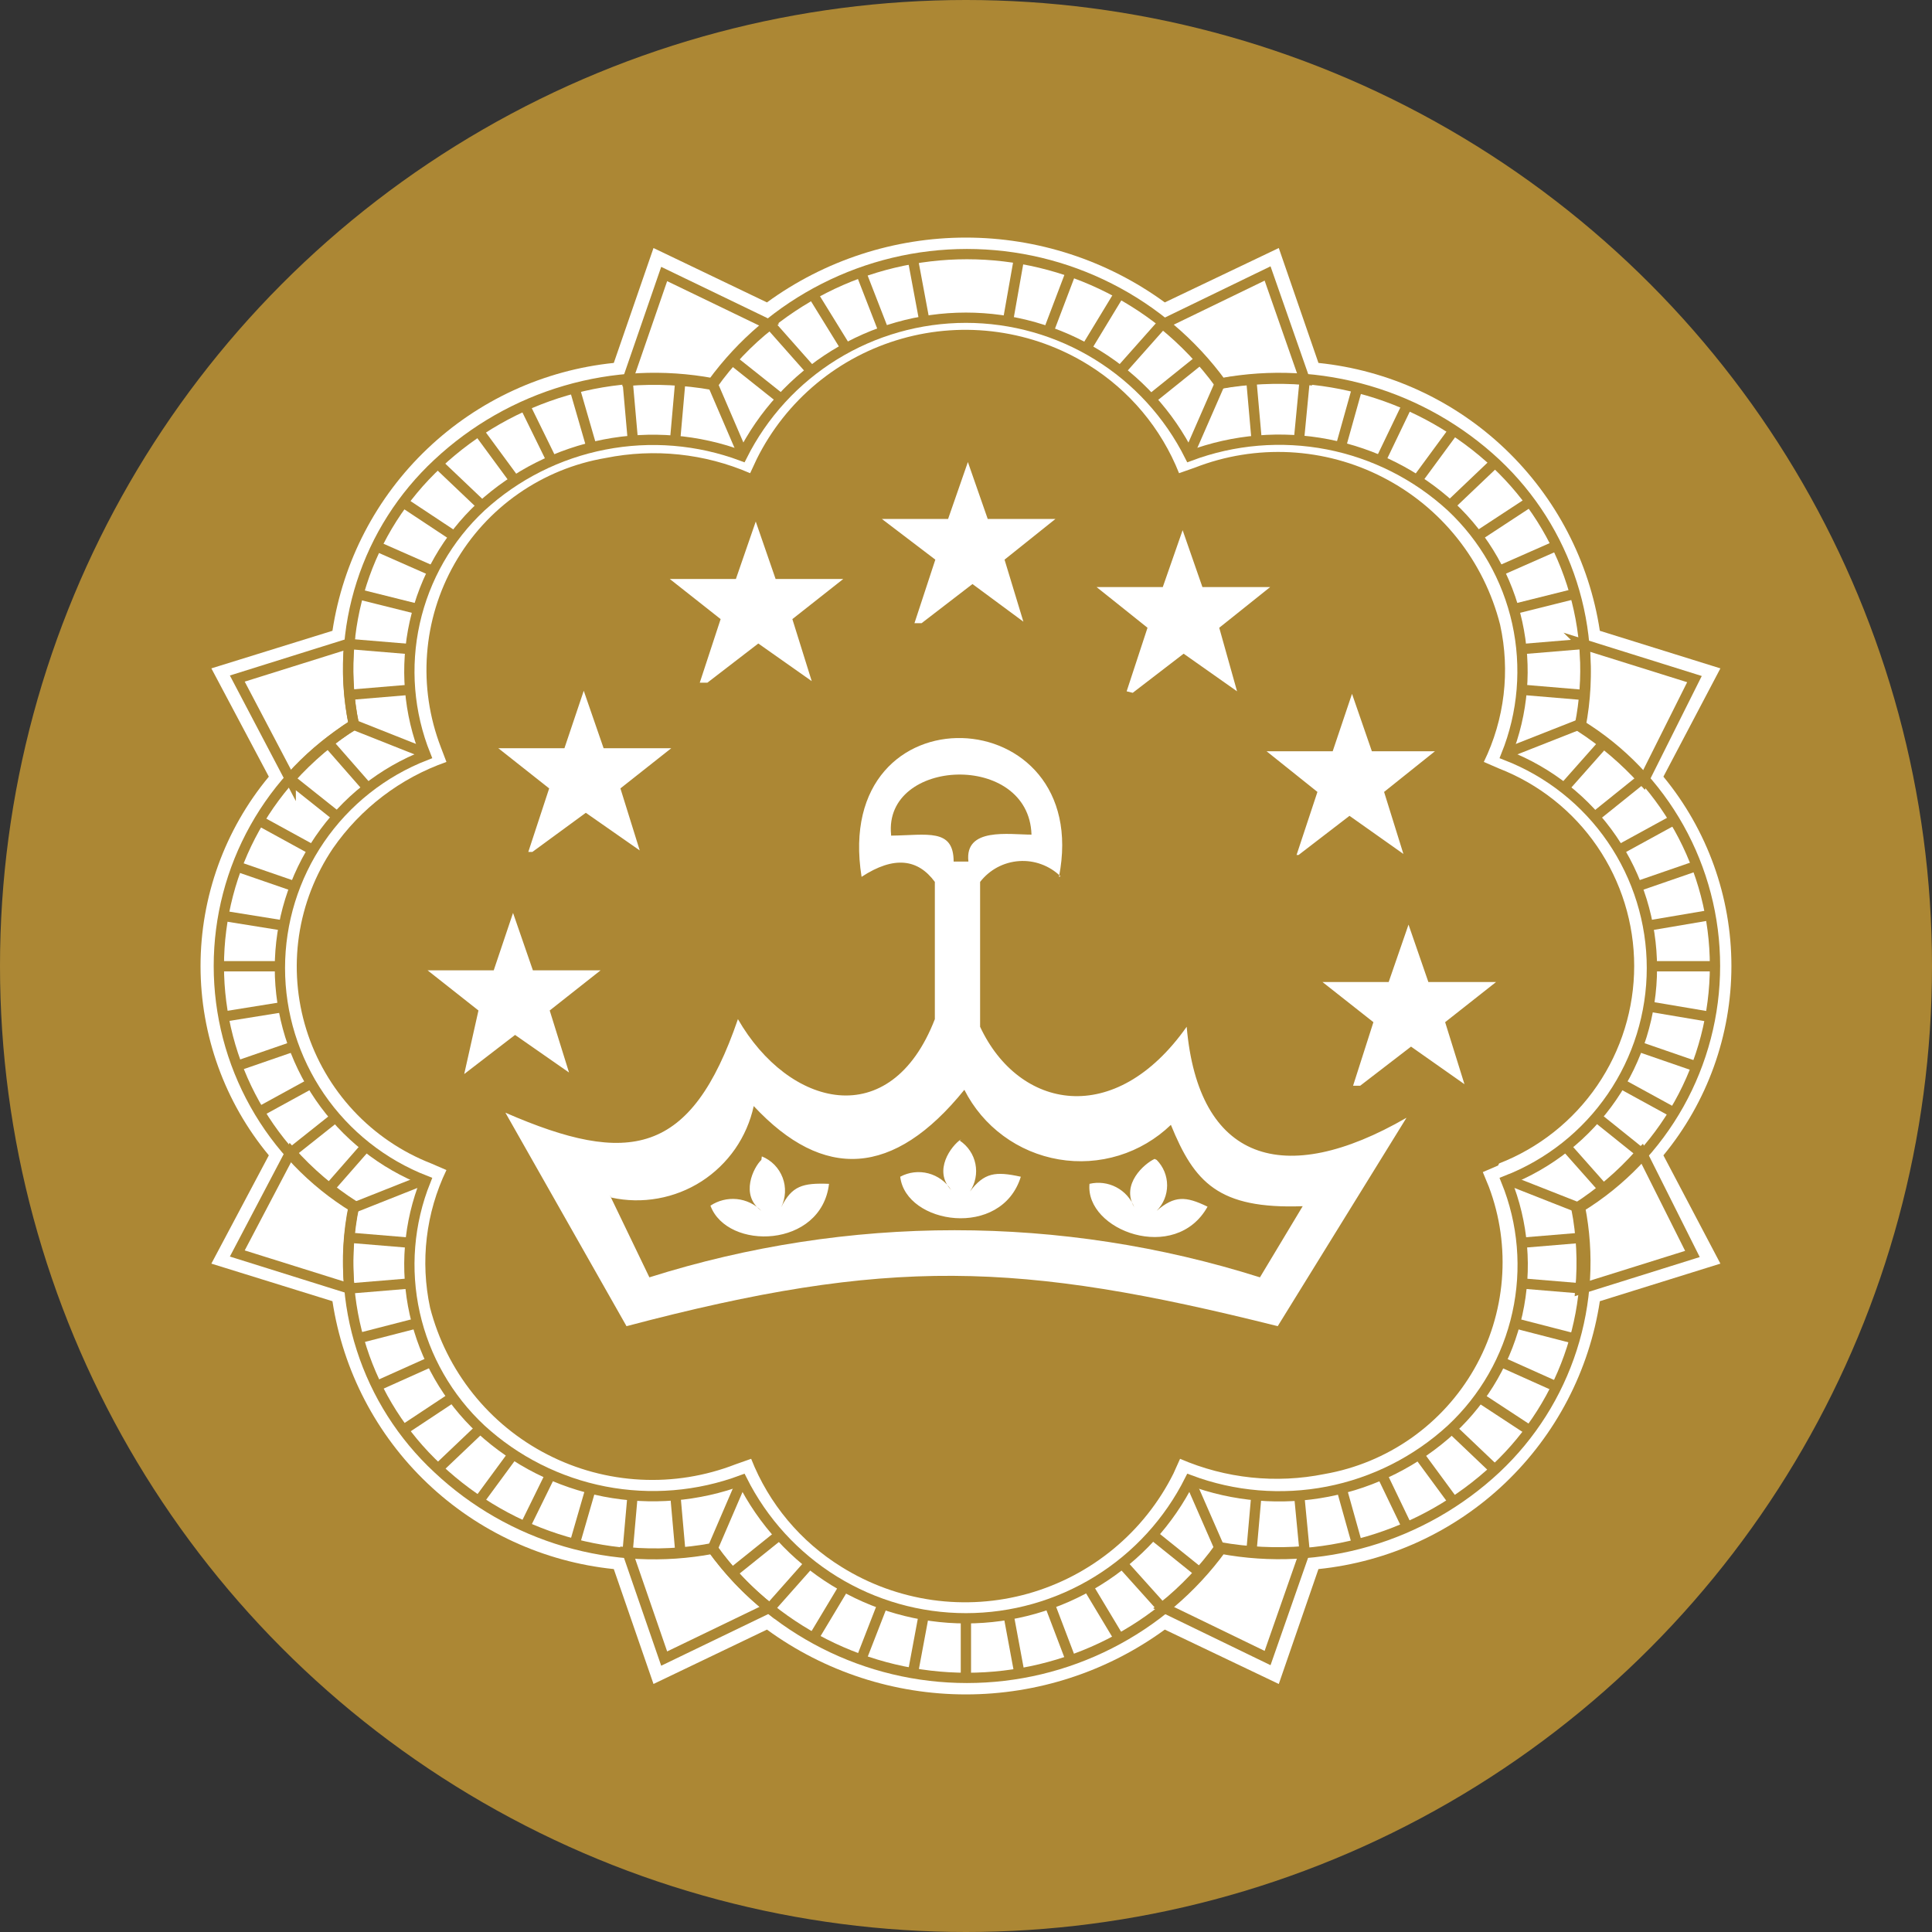 <?xml version="1.0" encoding="UTF-8"?> <svg xmlns="http://www.w3.org/2000/svg" width="40" height="40" viewBox="0 0 40 40" fill="none"><rect x="0" y="0" width="40" height="40" fill="#333333" stroke="none"/><circle cx="20" cy="20" r="20" fill="#AC8734"></circle><path fill-rule="evenodd" clip-rule="evenodd" d="M31.037 24.088C31.861 23.767 32.569 23.205 33.068 22.476C33.567 21.747 33.834 20.884 33.834 20C33.834 19.116 33.567 18.254 33.068 17.524C32.569 16.795 31.861 16.233 31.037 15.912L30.721 15.775C31.151 14.893 31.27 13.891 31.058 12.933C30.893 12.282 30.592 11.673 30.174 11.147C29.756 10.621 29.23 10.19 28.632 9.883C28.035 9.575 27.378 9.398 26.707 9.363C26.035 9.329 25.364 9.437 24.738 9.682L24.411 9.797C24.042 8.869 23.385 8.084 22.536 7.556C21.965 7.201 21.327 6.97 20.661 6.876C19.996 6.782 19.318 6.828 18.671 7.012C18.025 7.195 17.423 7.511 16.906 7.94C16.389 8.369 15.967 8.901 15.668 9.503L15.531 9.797C14.59 9.389 13.546 9.279 12.54 9.482C11.889 9.592 11.271 9.845 10.73 10.223C10.189 10.601 9.739 11.095 9.413 11.668C9.086 12.241 8.891 12.879 8.842 13.537C8.792 14.194 8.89 14.854 9.127 15.47L9.243 15.775C8.29 16.109 7.468 16.735 6.893 17.564C6.526 18.108 6.286 18.727 6.19 19.376C6.095 20.025 6.147 20.687 6.342 21.314C6.537 21.94 6.871 22.515 7.318 22.995C7.765 23.475 8.315 23.849 8.927 24.088L9.243 24.225C8.816 25.112 8.698 26.116 8.905 27.077C9.073 27.727 9.376 28.333 9.795 28.857C10.214 29.381 10.739 29.81 11.337 30.116C11.934 30.423 12.589 30.599 13.259 30.634C13.93 30.669 14.6 30.561 15.226 30.318L15.552 30.203C15.918 31.133 16.576 31.919 17.427 32.444C17.997 32.799 18.635 33.031 19.301 33.126C19.966 33.22 20.643 33.175 21.29 32.993C21.936 32.81 22.538 32.495 23.055 32.067C23.573 31.639 23.995 31.108 24.295 30.508L24.432 30.203C25.374 30.611 26.418 30.721 27.424 30.518C28.069 30.405 28.68 30.152 29.216 29.776C29.751 29.4 30.197 28.911 30.522 28.343C30.847 27.776 31.042 27.143 31.095 26.492C31.148 25.84 31.056 25.185 30.826 24.573L30.7 24.267L31.016 24.131L31.037 24.088ZM12.708 7.514L13.53 5.135L15.879 6.261C17.075 5.389 18.517 4.919 19.997 4.919C21.478 4.919 22.921 5.389 24.116 6.261L26.476 5.135L27.297 7.514C28.746 7.663 30.105 8.288 31.159 9.292C32.213 10.296 32.904 11.621 33.123 13.06L35.619 13.838L34.439 16.08C35.349 17.184 35.847 18.57 35.847 20C35.847 21.43 35.349 22.816 34.439 23.92L35.619 26.162L33.123 26.94C32.904 28.379 32.213 29.704 31.159 30.708C30.105 31.712 28.746 32.337 27.297 32.486L26.476 34.865L24.116 33.739C22.921 34.611 21.478 35.081 19.997 35.081C18.517 35.081 17.075 34.611 15.879 33.739L13.53 34.865L12.708 32.486C11.259 32.337 9.901 31.712 8.847 30.708C7.792 29.704 7.102 28.379 6.883 26.94L4.376 26.162L5.566 23.92C4.652 22.818 4.152 21.431 4.152 20C4.152 18.569 4.652 17.182 5.566 16.08L4.376 13.838L6.883 13.06C7.102 11.621 7.792 10.296 8.847 9.292C9.901 8.288 11.259 7.663 12.708 7.514Z" fill="white"></path><path fill-rule="evenodd" clip-rule="evenodd" d="M32.764 13.334L35.082 14.06L34.029 16.165C33.643 15.738 33.204 15.363 32.722 15.049C32.829 14.498 32.857 13.935 32.807 13.376L32.764 13.334ZM33.986 23.858L35.04 25.962L32.722 26.688C32.773 26.129 32.745 25.566 32.638 25.015C33.122 24.704 33.562 24.329 33.944 23.899L33.986 23.858ZM27.013 32.129L26.244 34.328L24.074 33.276C24.522 32.918 24.919 32.5 25.254 32.034C25.831 32.136 26.418 32.164 27.003 32.118L27.013 32.129ZM15.931 33.287L13.751 34.339L12.992 32.14C13.58 32.191 14.172 32.162 14.752 32.055C15.083 32.524 15.481 32.942 15.931 33.297V33.287ZM7.23 26.678L4.913 25.952L6.019 23.847C6.402 24.276 6.841 24.652 7.325 24.962C7.21 25.512 7.178 26.076 7.23 26.636V26.678ZM6.019 16.154L4.913 14.049L7.23 13.323C7.178 13.883 7.21 14.447 7.325 14.997C6.843 15.31 6.404 15.685 6.019 16.112V16.154ZM12.992 7.872L13.751 5.673L15.931 6.725C15.481 7.08 15.083 7.499 14.752 7.967C14.171 7.865 13.58 7.837 12.992 7.883V7.872ZM24.074 6.714L26.244 5.662L27.013 7.862C26.425 7.816 25.834 7.844 25.254 7.946C24.916 7.482 24.52 7.065 24.074 6.704V6.714Z" fill="white" stroke="#AC8734" stroke-width="0.213" stroke-miterlimit="22.926"></path><path fill-rule="evenodd" clip-rule="evenodd" d="M7.326 15.007C7.128 14.032 7.183 13.022 7.488 12.075C7.792 11.128 8.335 10.275 9.064 9.597C9.815 8.894 10.721 8.377 11.709 8.088C12.697 7.799 13.74 7.747 14.752 7.935C15.357 7.106 16.15 6.432 17.065 5.968C17.98 5.503 18.992 5.261 20.019 5.261C21.046 5.261 22.058 5.503 22.973 5.968C23.888 6.432 24.681 7.106 25.286 7.935C26.298 7.747 27.34 7.8 28.328 8.089C29.316 8.378 30.223 8.895 30.974 9.597C31.699 10.278 32.239 11.131 32.543 12.078C32.847 13.024 32.905 14.032 32.712 15.007C33.566 15.531 34.271 16.265 34.761 17.14C35.25 18.014 35.507 18.998 35.507 20C35.507 21.002 35.25 21.986 34.761 22.86C34.271 23.735 33.566 24.469 32.712 24.994C32.905 25.968 32.847 26.976 32.543 27.922C32.239 28.869 31.699 29.722 30.974 30.403C30.223 31.105 29.316 31.622 28.328 31.911C27.34 32.2 26.298 32.253 25.286 32.065C24.681 32.894 23.888 33.568 22.973 34.032C22.058 34.497 21.046 34.739 20.019 34.739C18.992 34.739 17.98 34.497 17.065 34.032C16.15 33.568 15.357 32.894 14.752 32.065C13.74 32.256 12.697 32.205 11.708 31.916C10.72 31.627 9.814 31.108 9.064 30.403C8.335 29.725 7.792 28.872 7.488 27.925C7.183 26.978 7.128 25.968 7.326 24.994C6.472 24.469 5.766 23.735 5.277 22.86C4.788 21.986 4.531 21.002 4.531 20C4.531 18.998 4.788 18.014 5.277 17.14C5.766 16.265 6.472 15.531 7.326 15.007V15.007Z" stroke="#AC8734" stroke-width="0.213" stroke-miterlimit="22.926"></path><path fill-rule="evenodd" clip-rule="evenodd" d="M15.363 30.644C15.794 31.504 16.455 32.227 17.274 32.732C18.093 33.237 19.036 33.505 19.998 33.505C20.96 33.505 21.904 33.237 22.722 32.732C23.541 32.227 24.202 31.504 24.633 30.644C25.545 30.986 26.533 31.068 27.489 30.883C28.445 30.697 29.33 30.25 30.047 29.592C30.736 28.95 31.213 28.114 31.416 27.195C31.619 26.276 31.539 25.318 31.185 24.446C32.073 24.101 32.837 23.496 33.375 22.71C33.913 21.924 34.201 20.994 34.201 20.042C34.201 19.089 33.913 18.159 33.375 17.373C32.837 16.587 32.073 15.982 31.185 15.637C31.536 14.765 31.615 13.807 31.412 12.889C31.209 11.971 30.733 11.135 30.047 10.491C29.33 9.833 28.445 9.386 27.489 9.2C26.533 9.015 25.545 9.097 24.633 9.439C24.202 8.579 23.541 7.856 22.722 7.351C21.904 6.846 20.96 6.578 19.998 6.578C19.036 6.578 18.093 6.846 17.274 7.351C16.455 7.856 15.794 8.579 15.363 9.439C14.453 9.099 13.466 9.018 12.513 9.204C11.559 9.389 10.675 9.835 9.959 10.491C9.27 11.133 8.792 11.968 8.587 12.887C8.382 13.805 8.46 14.764 8.811 15.637C7.923 15.982 7.159 16.587 6.621 17.373C6.083 18.159 5.795 19.089 5.795 20.042C5.795 20.994 6.083 21.924 6.621 22.71C7.159 23.496 7.923 24.101 8.811 24.446C8.46 25.319 8.382 26.278 8.587 27.197C8.792 28.115 9.27 28.95 9.959 29.592C10.675 30.248 11.559 30.694 12.513 30.88C13.466 31.065 14.453 30.984 15.363 30.644Z" stroke="#AC8734" stroke-width="0.213" stroke-miterlimit="22.926"></path><path d="M19.124 6.566L18.902 5.377" stroke="#AC8734" stroke-width="0.213" stroke-miterlimit="22.926"></path><path d="M20.883 6.566L21.093 5.377" stroke="#AC8734" stroke-width="0.213" stroke-miterlimit="22.926"></path><path d="M21.735 6.787L22.167 5.65" stroke="#AC8734" stroke-width="0.213" stroke-miterlimit="22.926"></path><path d="M22.536 7.135L23.168 6.093" stroke="#AC8734" stroke-width="0.213" stroke-miterlimit="22.926"></path><path d="M23.252 7.619L24.074 6.693" stroke="#AC8734" stroke-width="0.213" stroke-miterlimit="22.926"></path><path d="M23.885 8.218L24.854 7.439" stroke="#AC8734" stroke-width="0.213" stroke-miterlimit="22.926"></path><path d="M18.27 6.787L17.828 5.65" stroke="#AC8734" stroke-width="0.213" stroke-miterlimit="22.926"></path><path d="M17.47 7.135L16.827 6.093" stroke="#AC8734" stroke-width="0.213" stroke-miterlimit="22.926"></path><path d="M16.743 7.619L15.932 6.703" stroke="#AC8734" stroke-width="0.213" stroke-miterlimit="22.926"></path><path d="M16.121 8.218L15.142 7.439" stroke="#AC8734" stroke-width="0.213" stroke-miterlimit="22.926"></path><path d="M9.39 11.092L8.357 10.408" stroke="#AC8734" stroke-width="0.213" stroke-miterlimit="22.926"></path><path d="M9.959 10.45L9.063 9.598" stroke="#AC8734" stroke-width="0.213" stroke-miterlimit="22.926"></path><path d="M10.633 9.913L9.906 8.924" stroke="#AC8734" stroke-width="0.213" stroke-miterlimit="22.926"></path><path d="M11.402 9.492L10.865 8.397" stroke="#AC8734" stroke-width="0.213" stroke-miterlimit="22.926"></path><path d="M12.234 9.208L11.896 8.04" stroke="#AC8734" stroke-width="0.213" stroke-miterlimit="22.926"></path><path d="M13.098 9.061L12.992 7.861" stroke="#AC8734" stroke-width="0.213" stroke-miterlimit="22.926"></path><path d="M13.982 9.061L14.088 7.861" stroke="#AC8734" stroke-width="0.213" stroke-miterlimit="22.926"></path><path d="M8.947 11.818L7.799 11.312" stroke="#AC8734" stroke-width="0.213" stroke-miterlimit="22.926"></path><path d="M8.642 12.607L7.42 12.302" stroke="#AC8734" stroke-width="0.213" stroke-miterlimit="22.926"></path><path d="M8.495 13.439L7.23 13.334" stroke="#AC8734" stroke-width="0.213" stroke-miterlimit="22.926"></path><path d="M8.495 14.28L7.23 14.386" stroke="#AC8734" stroke-width="0.213" stroke-miterlimit="22.926"></path><path d="M5.872 20.848L4.629 21.048" stroke="#AC8734" stroke-width="0.213" stroke-miterlimit="22.926"></path><path d="M5.798 20.005H4.534" stroke="#AC8734" stroke-width="0.213" stroke-miterlimit="22.926"></path><path d="M5.872 19.163L4.629 18.963" stroke="#AC8734" stroke-width="0.213" stroke-miterlimit="22.926"></path><path d="M6.103 18.353L4.913 17.942" stroke="#AC8734" stroke-width="0.213" stroke-miterlimit="22.926"></path><path d="M6.472 17.596L5.377 16.996" stroke="#AC8734" stroke-width="0.213" stroke-miterlimit="22.926"></path><path d="M6.988 16.912L6.009 16.133" stroke="#AC8734" stroke-width="0.213" stroke-miterlimit="22.926"></path><path d="M7.61 16.311L6.799 15.385" stroke="#AC8734" stroke-width="0.213" stroke-miterlimit="22.926"></path><path d="M6.103 21.657L4.913 22.068" stroke="#AC8734" stroke-width="0.213" stroke-miterlimit="22.926"></path><path d="M6.472 22.415L5.377 23.015" stroke="#AC8734" stroke-width="0.213" stroke-miterlimit="22.926"></path><path d="M6.988 23.1L6.009 23.878" stroke="#AC8734" stroke-width="0.213" stroke-miterlimit="22.926"></path><path d="M7.61 23.699L6.799 24.625" stroke="#AC8734" stroke-width="0.213" stroke-miterlimit="22.926"></path><path d="M10.633 30.098L9.906 31.087" stroke="#AC8734" stroke-width="0.213" stroke-miterlimit="22.926"></path><path d="M9.959 29.561L9.063 30.413" stroke="#AC8734" stroke-width="0.213" stroke-miterlimit="22.926"></path><path d="M9.39 28.918L8.357 29.602" stroke="#AC8734" stroke-width="0.213" stroke-miterlimit="22.926"></path><path d="M8.947 28.182L7.799 28.697" stroke="#AC8734" stroke-width="0.213" stroke-miterlimit="22.926"></path><path d="M8.642 27.393L7.42 27.708" stroke="#AC8734" stroke-width="0.213" stroke-miterlimit="22.926"></path><path d="M8.495 26.572L7.23 26.677" stroke="#AC8734" stroke-width="0.213" stroke-miterlimit="22.926"></path><path d="M8.495 25.73L7.23 25.625" stroke="#AC8734" stroke-width="0.213" stroke-miterlimit="22.926"></path><path d="M11.402 30.518L10.865 31.612" stroke="#AC8734" stroke-width="0.213" stroke-miterlimit="22.926"></path><path d="M12.234 30.803L11.896 31.971" stroke="#AC8734" stroke-width="0.213" stroke-miterlimit="22.926"></path><path d="M13.098 30.949L12.992 32.149" stroke="#AC8734" stroke-width="0.213" stroke-miterlimit="22.926"></path><path d="M13.982 30.949L14.088 32.149" stroke="#AC8734" stroke-width="0.213" stroke-miterlimit="22.926"></path><path d="M20.883 33.443L21.104 34.633" stroke="#AC8734" stroke-width="0.213" stroke-miterlimit="22.926"></path><path d="M19.998 33.518V34.717" stroke="#AC8734" stroke-width="0.213" stroke-miterlimit="22.926"></path><path d="M19.124 33.443L18.902 34.633" stroke="#AC8734" stroke-width="0.213" stroke-miterlimit="22.926"></path><path d="M18.27 33.223L17.828 34.359" stroke="#AC8734" stroke-width="0.213" stroke-miterlimit="22.926"></path><path d="M17.47 32.865L16.838 33.918" stroke="#AC8734" stroke-width="0.213" stroke-miterlimit="22.926"></path><path d="M16.743 32.392L15.932 33.307" stroke="#AC8734" stroke-width="0.213" stroke-miterlimit="22.926"></path><path d="M16.122 31.792L15.152 32.571" stroke="#AC8734" stroke-width="0.213" stroke-miterlimit="22.926"></path><path d="M21.735 33.223L22.167 34.359" stroke="#AC8734" stroke-width="0.213" stroke-miterlimit="22.926"></path><path d="M22.536 32.865L23.168 33.918" stroke="#AC8734" stroke-width="0.213" stroke-miterlimit="22.926"></path><path d="M23.252 32.392L24.074 33.307" stroke="#AC8734" stroke-width="0.213" stroke-miterlimit="22.926"></path><path d="M23.885 31.792L24.854 32.571" stroke="#AC8734" stroke-width="0.213" stroke-miterlimit="22.926"></path><path d="M30.605 28.918L31.648 29.602" stroke="#AC8734" stroke-width="0.213" stroke-miterlimit="22.926"></path><path d="M30.036 29.561L30.931 30.413" stroke="#AC8734" stroke-width="0.213" stroke-miterlimit="22.926"></path><path d="M29.362 30.098L30.089 31.087" stroke="#AC8734" stroke-width="0.213" stroke-miterlimit="22.926"></path><path d="M28.604 30.518L29.13 31.612" stroke="#AC8734" stroke-width="0.213" stroke-miterlimit="22.926"></path><path d="M27.771 30.803L28.098 31.971" stroke="#AC8734" stroke-width="0.213" stroke-miterlimit="22.926"></path><path d="M26.898 30.949L27.013 32.149" stroke="#AC8734" stroke-width="0.213" stroke-miterlimit="22.926"></path><path d="M26.013 30.949L25.907 32.149" stroke="#AC8734" stroke-width="0.213" stroke-miterlimit="22.926"></path><path d="M31.048 28.182L32.196 28.697" stroke="#AC8734" stroke-width="0.213" stroke-miterlimit="22.926"></path><path d="M31.354 27.393L32.575 27.708" stroke="#AC8734" stroke-width="0.213" stroke-miterlimit="22.926"></path><path d="M31.5 26.572L32.764 26.677" stroke="#AC8734" stroke-width="0.213" stroke-miterlimit="22.926"></path><path d="M31.5 25.73L32.764 25.625" stroke="#AC8734" stroke-width="0.213" stroke-miterlimit="22.926"></path><path d="M34.123 19.164L35.366 18.953" stroke="#AC8734" stroke-width="0.213" stroke-miterlimit="22.926"></path><path d="M34.197 20.005H35.461" stroke="#AC8734" stroke-width="0.213" stroke-miterlimit="22.926"></path><path d="M34.123 20.836L35.366 21.046" stroke="#AC8734" stroke-width="0.213" stroke-miterlimit="22.926"></path><path d="M33.892 21.657L35.082 22.068" stroke="#AC8734" stroke-width="0.213" stroke-miterlimit="22.926"></path><path d="M33.523 22.415L34.619 23.015" stroke="#AC8734" stroke-width="0.213" stroke-miterlimit="22.926"></path><path d="M33.018 23.1L33.987 23.878" stroke="#AC8734" stroke-width="0.213" stroke-miterlimit="22.926"></path><path d="M32.385 23.699L33.206 24.625" stroke="#AC8734" stroke-width="0.213" stroke-miterlimit="22.926"></path><path d="M33.892 18.353L35.082 17.942" stroke="#AC8734" stroke-width="0.213" stroke-miterlimit="22.926"></path><path d="M33.523 17.596L34.619 16.996" stroke="#AC8734" stroke-width="0.213" stroke-miterlimit="22.926"></path><path d="M33.018 16.912L33.987 16.133" stroke="#AC8734" stroke-width="0.213" stroke-miterlimit="22.926"></path><path d="M32.385 16.311L33.206 15.385" stroke="#AC8734" stroke-width="0.213" stroke-miterlimit="22.926"></path><path d="M29.362 9.913L30.089 8.924" stroke="#AC8734" stroke-width="0.213" stroke-miterlimit="22.926"></path><path d="M30.036 10.45L30.931 9.598" stroke="#AC8734" stroke-width="0.213" stroke-miterlimit="22.926"></path><path d="M30.605 11.092L31.648 10.408" stroke="#AC8734" stroke-width="0.213" stroke-miterlimit="22.926"></path><path d="M31.048 11.818L32.196 11.312" stroke="#AC8734" stroke-width="0.213" stroke-miterlimit="22.926"></path><path d="M31.354 12.607L32.575 12.302" stroke="#AC8734" stroke-width="0.213" stroke-miterlimit="22.926"></path><path d="M31.5 13.439L32.764 13.334" stroke="#AC8734" stroke-width="0.213" stroke-miterlimit="22.926"></path><path d="M31.5 14.28L32.764 14.386" stroke="#AC8734" stroke-width="0.213" stroke-miterlimit="22.926"></path><path d="M28.604 9.492L29.13 8.397" stroke="#AC8734" stroke-width="0.213" stroke-miterlimit="22.926"></path><path d="M27.771 9.208L28.098 8.04" stroke="#AC8734" stroke-width="0.213" stroke-miterlimit="22.926"></path><path d="M26.898 9.061L27.013 7.861" stroke="#AC8734" stroke-width="0.213" stroke-miterlimit="22.926"></path><path d="M26.013 9.061L25.907 7.861" stroke="#AC8734" stroke-width="0.213" stroke-miterlimit="22.926"></path><path d="M14.752 7.945L15.363 9.366" stroke="#AC8734" stroke-width="0.213" stroke-miterlimit="22.926"></path><path d="M25.254 7.945L24.633 9.366" stroke="#AC8734" stroke-width="0.213" stroke-miterlimit="22.926"></path><path d="M32.68 15.006L31.185 15.595" stroke="#AC8734" stroke-width="0.213" stroke-miterlimit="22.926"></path><path d="M7.325 15.006L8.81 15.595" stroke="#AC8734" stroke-width="0.213" stroke-miterlimit="22.926"></path><path d="M7.325 25.003L8.81 24.414" stroke="#AC8734" stroke-width="0.213" stroke-miterlimit="22.926"></path><path d="M15.363 30.645L14.752 32.065" stroke="#AC8734" stroke-width="0.213" stroke-miterlimit="22.926"></path><path d="M24.633 30.645L25.254 32.065" stroke="#AC8734" stroke-width="0.213" stroke-miterlimit="22.926"></path><path d="M31.185 24.414L32.68 25.003" stroke="#AC8734" stroke-width="0.213" stroke-miterlimit="22.926"></path><path fill-rule="evenodd" clip-rule="evenodd" d="M12.624 24.741L13.445 26.446C17.558 25.145 21.973 25.145 26.086 26.446L26.971 24.973C25.222 25.036 24.727 24.478 24.242 23.289C23.938 23.581 23.57 23.799 23.167 23.923C22.763 24.047 22.337 24.075 21.921 24.004C21.505 23.933 21.111 23.766 20.772 23.516C20.432 23.266 20.156 22.939 19.966 22.563C18.502 24.373 17.048 24.447 15.605 22.9C15.536 23.218 15.405 23.519 15.22 23.787C15.034 24.054 14.797 24.283 14.524 24.459C14.249 24.635 13.943 24.755 13.623 24.812C13.302 24.87 12.973 24.864 12.655 24.794L12.624 24.741ZM18.449 17.28C18.291 15.691 21.303 15.554 21.356 17.28C20.893 17.28 19.966 17.122 20.05 17.838H19.744C19.744 17.143 19.197 17.291 18.449 17.301V17.28ZM21.957 18.143C21.844 18.033 21.709 17.948 21.561 17.894C21.413 17.839 21.256 17.817 21.098 17.828C20.941 17.839 20.788 17.883 20.649 17.957C20.51 18.032 20.389 18.134 20.292 18.259V21.258C21.093 22.974 23.084 23.363 24.569 21.258C24.811 24.036 26.57 24.615 29.12 23.142L26.454 27.457C21.082 26.11 18.396 26.025 12.971 27.457L10.464 23.037C13.024 24.152 14.309 23.931 15.278 21.1C16.331 22.931 18.438 23.468 19.355 21.1V18.259C19.007 17.785 18.512 17.712 17.838 18.154C17.206 14.197 22.652 14.449 21.925 18.154L21.957 18.143ZM15.773 23.942C15.871 23.981 15.96 24.041 16.034 24.116C16.108 24.192 16.165 24.282 16.203 24.381C16.241 24.48 16.257 24.585 16.252 24.69C16.247 24.796 16.22 24.899 16.174 24.994C16.395 24.552 16.616 24.489 17.164 24.51C17.006 25.846 15.057 25.899 14.709 24.962C14.87 24.855 15.063 24.807 15.255 24.826C15.447 24.845 15.627 24.931 15.763 25.068C15.31 24.741 15.605 24.163 15.763 24.015L15.773 23.942ZM19.871 23.615C19.954 23.671 20.026 23.742 20.081 23.825C20.137 23.907 20.175 24 20.195 24.098C20.214 24.196 20.215 24.296 20.195 24.394C20.176 24.492 20.137 24.585 20.082 24.668C20.377 24.278 20.608 24.247 21.135 24.363C20.735 25.657 18.754 25.352 18.638 24.363C18.816 24.267 19.023 24.242 19.219 24.293C19.414 24.344 19.583 24.466 19.692 24.636C19.313 24.236 19.692 23.721 19.902 23.584L19.871 23.615ZM23.948 24.015C24.086 24.155 24.164 24.344 24.164 24.541C24.164 24.739 24.086 24.928 23.948 25.068C24.316 24.752 24.548 24.762 25.001 24.983C24.337 26.173 22.462 25.478 22.557 24.51C22.744 24.466 22.941 24.491 23.111 24.58C23.281 24.669 23.413 24.816 23.484 24.994C23.2 24.52 23.695 24.089 23.905 23.994L23.948 24.015ZM28.161 22.479L29.214 21.669L30.32 22.447L29.92 21.163L30.974 20.332H29.573L29.162 19.143L28.751 20.332H27.381L28.435 21.163L28.014 22.479H28.161ZM26.886 17.701L27.94 16.891L29.056 17.68L28.656 16.396L29.709 15.554H28.403L27.992 14.365L27.592 15.554H26.223L27.276 16.396L26.844 17.701H26.886ZM23.452 14.344L24.506 13.534L25.612 14.313L25.243 12.997L26.297 12.155H24.895L24.485 10.977L24.074 12.155H22.704L23.758 12.997L23.326 14.313L23.452 14.344ZM18.933 12.902L19.365 11.587L18.259 10.745H19.629L20.039 9.566L20.45 10.745H21.851L20.798 11.587L21.188 12.871L20.134 12.092L19.081 12.902H18.933ZM14.488 14.134L14.92 12.818L13.867 11.987H15.236L15.647 10.798L16.058 11.987H17.459L16.405 12.818L16.806 14.102L15.7 13.323L14.646 14.134H14.488ZM11.023 17.638L12.129 16.828L13.245 17.607L12.845 16.323L13.898 15.491H12.497L12.086 14.302L11.686 15.491H10.317L11.37 16.323L10.938 17.638H11.023ZM9.611 22.237L10.664 21.427L11.781 22.205L11.381 20.921L12.434 20.09H11.033L10.622 18.901L10.222 20.09H8.853L9.906 20.921L9.611 22.237Z" fill="white"></path></svg> 